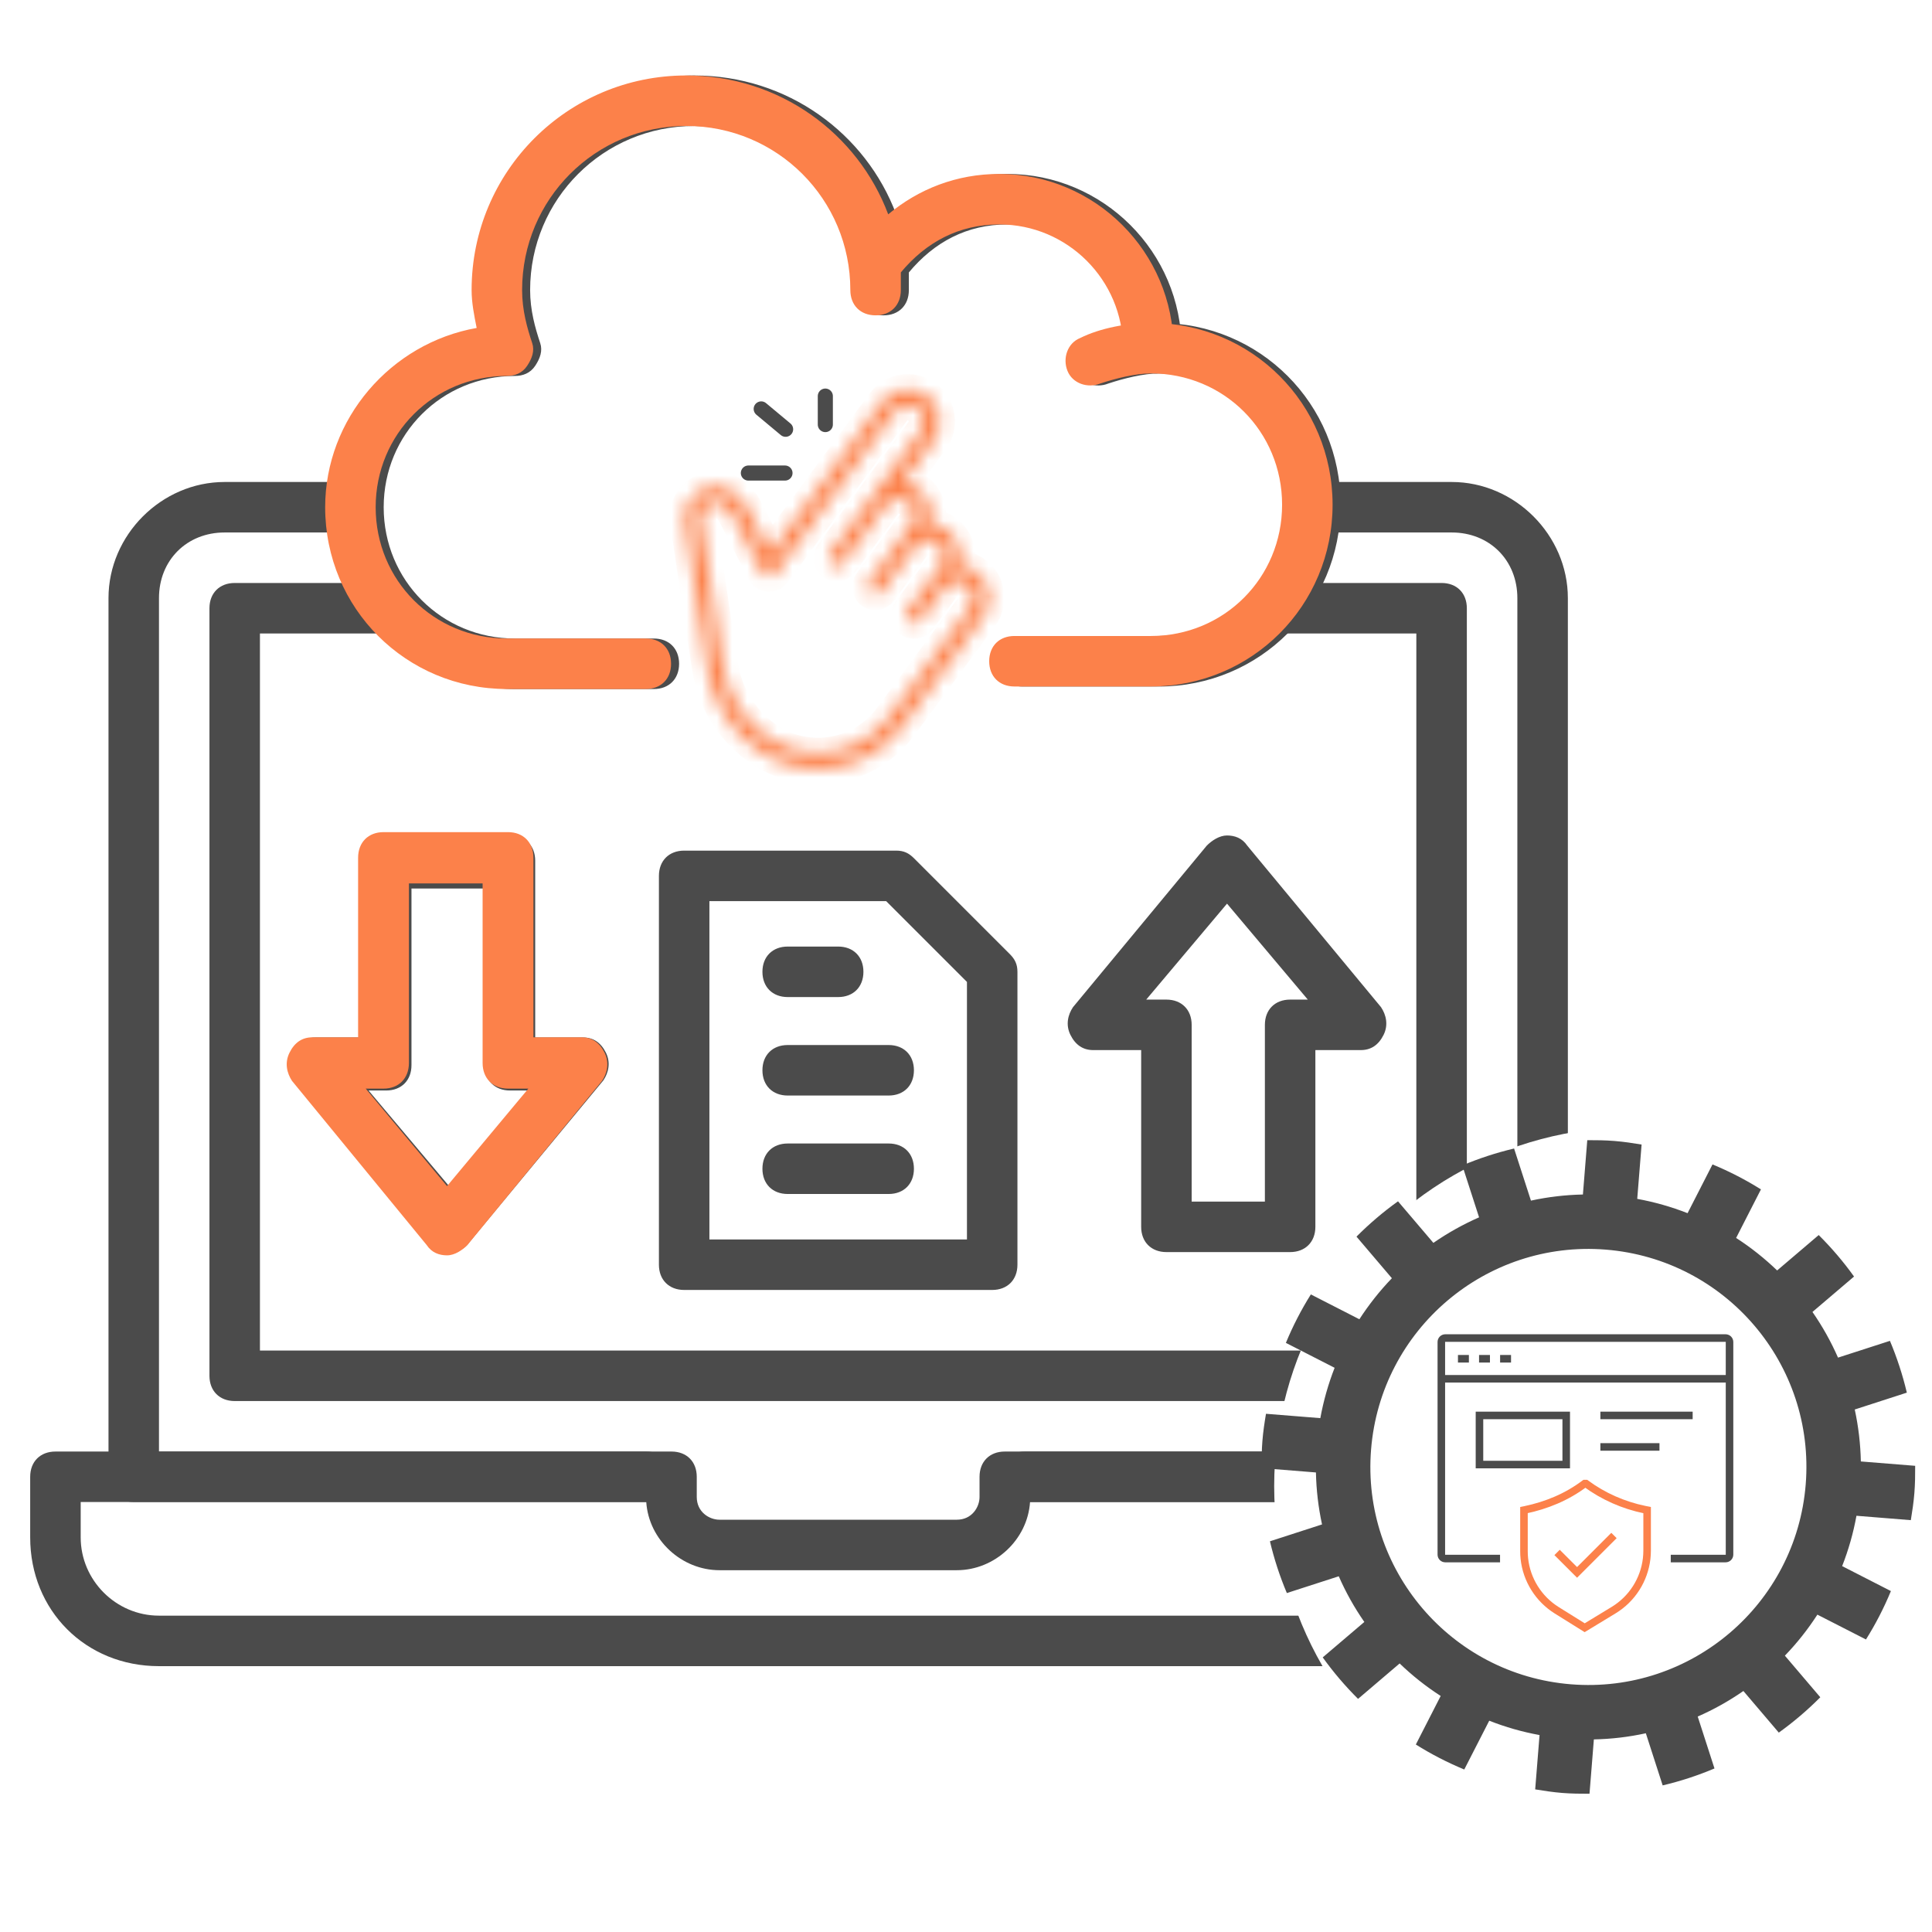 <svg width="128" height="128" viewBox="0 0 128 128" fill="none" xmlns="http://www.w3.org/2000/svg">
<rect x="0" y="0" width="128" height="128" fill="#808080" stroke="none"/>
<g clip-path="url(#clip0_741_149)">
<rect width="128" height="128" fill="white"/>
<path d="M95.509 92.823H15.55C14.546 92.823 13.877 92.153 13.877 91.15V40.297C13.877 39.293 14.546 38.624 15.55 38.624H25.754C26.757 38.624 27.427 39.293 27.427 40.297C27.427 41.3 26.757 41.97 25.754 41.97H17.222V89.477H93.836V41.97H84.803C83.8 41.97 83.13 41.3 83.13 40.297C83.13 39.293 83.8 38.624 84.803 38.624H95.509C96.513 38.624 97.182 39.293 97.182 40.297V91.15C97.182 92.153 96.513 92.823 95.509 92.823ZM100.528 110.387H10.531C5.68 110.387 2 106.707 2 101.856V97.841C2 96.837 2.669 96.168 3.673 96.168H44.489C45.493 96.168 46.162 96.837 46.162 97.841V99.179C46.162 100.183 46.998 100.685 47.667 100.685H63.392C64.395 100.685 64.897 99.848 64.897 99.179V97.841C64.897 96.837 65.566 96.168 66.57 96.168H107.386C108.39 96.168 109.059 96.837 109.059 97.841V101.856C109.059 106.707 105.379 110.387 100.528 110.387ZM5.346 99.514V101.856C5.346 104.699 7.688 107.041 10.531 107.041H100.528C103.371 107.041 105.713 104.699 105.713 101.856V99.514H68.243C68.075 102.023 65.901 104.03 63.392 104.03H47.667C45.158 104.03 42.983 102.023 42.816 99.514H5.346Z" fill="#4B4B4B"/>
<path d="M43.319 45.65H34.118C27.427 45.65 22.074 40.297 22.074 33.606C22.074 27.751 26.424 22.733 32.111 21.729C31.944 20.892 31.776 20.056 31.776 19.22C31.776 11.358 38.133 5.001 45.995 5.001C52.184 5.001 57.37 8.848 59.377 14.201C61.385 12.529 63.894 11.525 66.738 11.525C73.094 11.525 78.28 16.71 78.28 23.067C78.28 24.071 77.611 24.74 76.607 24.74C75.604 24.74 74.934 24.071 74.934 23.067C74.934 18.551 71.254 14.87 66.738 14.87C64.061 14.87 61.887 16.041 60.214 18.049V19.22C60.214 20.223 59.545 20.892 58.541 20.892C57.538 20.892 56.868 20.223 56.868 19.22C56.868 13.198 52.017 8.347 45.995 8.347C39.973 8.347 35.122 13.198 35.122 19.22C35.122 20.558 35.457 21.729 35.791 22.733C35.958 23.234 35.791 23.736 35.457 24.238C35.122 24.74 34.62 24.907 34.118 24.907C29.267 24.907 25.42 28.755 25.42 33.606C25.42 38.457 29.267 42.304 34.118 42.304H43.319C44.322 42.304 44.992 42.973 44.992 43.977C44.992 44.981 44.322 45.65 43.319 45.65Z" fill="#4B4B4B"/>
<path d="M76.774 45.484H67.741C66.737 45.484 66.068 44.815 66.068 43.811C66.068 42.807 66.737 42.138 67.741 42.138H76.774C81.625 42.138 85.473 38.291 85.473 33.44C85.473 28.588 81.625 24.741 76.774 24.741C75.771 24.741 74.432 25.076 73.429 25.41C72.592 25.745 71.589 25.41 71.254 24.574C70.919 23.737 71.254 22.734 72.09 22.399C73.429 21.73 75.269 21.395 76.774 21.395C83.465 21.395 88.818 26.748 88.818 33.44C88.818 40.131 83.465 45.484 76.774 45.484Z" fill="#4B4B4B"/>
<path d="M85.475 82.954H77.278C76.274 82.954 75.605 82.284 75.605 81.281V69.571H72.427C71.758 69.571 71.256 69.237 70.921 68.568C70.587 67.898 70.754 67.229 71.088 66.728L79.954 56.022C80.289 55.687 80.791 55.352 81.293 55.352C81.794 55.352 82.296 55.52 82.631 56.022L91.497 66.728C91.831 67.229 91.998 67.898 91.664 68.568C91.329 69.237 90.828 69.571 90.158 69.571H87.147V81.281C87.147 82.284 86.478 82.954 85.475 82.954ZM78.951 79.608H83.802V67.898C83.802 66.895 84.471 66.226 85.475 66.226H86.645L81.293 59.869L75.94 66.226H77.278C78.281 66.226 78.951 66.895 78.951 67.898V79.608ZM29.77 82.954C29.269 82.954 28.767 82.786 28.432 82.284L19.566 71.579C19.232 71.077 19.065 70.408 19.399 69.739C19.734 69.07 20.236 68.735 20.905 68.735H23.916V57.025C23.916 56.022 24.585 55.352 25.588 55.352H33.785C34.789 55.352 35.458 56.022 35.458 57.025V68.735H38.636C39.305 68.735 39.807 69.07 40.142 69.739C40.476 70.408 40.309 71.077 39.974 71.579L31.109 82.284C30.774 82.786 30.272 82.954 29.77 82.954ZM24.418 72.248L29.77 78.604L35.123 72.248H33.785C32.782 72.248 32.112 71.579 32.112 70.575V58.865H27.261V70.575C27.261 71.579 26.592 72.248 25.588 72.248H24.418ZM65.736 85.463H45.328C44.324 85.463 43.655 84.794 43.655 83.79V58.029C43.655 57.025 44.324 56.356 45.328 56.356H59.379C59.881 56.356 60.215 56.523 60.55 56.858L66.906 63.215C67.241 63.549 67.408 63.884 67.408 64.386V83.79C67.408 84.794 66.739 85.463 65.736 85.463ZM47 82.117H64.063V65.055L58.71 59.702H47V82.117Z" fill="#4B4B4B"/>
<path d="M102.202 99.513H67.91C66.906 99.513 66.237 98.844 66.237 97.841C66.237 96.837 66.906 96.168 67.91 96.168H100.529V39.627C100.529 37.118 98.689 35.278 96.18 35.278H88.151C87.147 35.278 86.478 34.609 86.478 33.605C86.478 32.602 87.147 31.933 88.151 31.933H96.18C100.362 31.933 103.875 35.446 103.875 39.627V97.841C103.875 98.844 103.206 99.513 102.202 99.513ZM42.818 99.513H8.86C7.857 99.513 7.188 98.844 7.188 97.841V39.627C7.188 35.446 10.7 31.933 14.882 31.933H22.912C23.915 31.933 24.585 32.602 24.585 33.605C24.585 34.609 23.915 35.278 22.912 35.278H14.882C12.373 35.278 10.533 37.118 10.533 39.627V96.168H42.818C43.822 96.168 44.491 96.837 44.491 97.841C44.491 98.844 43.822 99.513 42.818 99.513ZM55.531 66.058H52.186C51.182 66.058 50.513 65.388 50.513 64.385C50.513 63.381 51.182 62.712 52.186 62.712H55.531C56.535 62.712 57.204 63.381 57.204 64.385C57.204 65.388 56.535 66.058 55.531 66.058ZM58.877 72.582H52.186C51.182 72.582 50.513 71.912 50.513 70.909C50.513 69.905 51.182 69.236 52.186 69.236H58.877C59.88 69.236 60.55 69.905 60.55 70.909C60.55 71.912 59.88 72.582 58.877 72.582ZM58.877 79.105H52.186C51.182 79.105 50.513 78.436 50.513 77.433C50.513 76.429 51.182 75.76 52.186 75.76H58.877C59.88 75.76 60.55 76.429 60.55 77.433C60.55 78.436 59.88 79.105 58.877 79.105Z" fill="#4B4B4B"/>
<mask id="path-6-inside-1_741_149" fill="white">
<path d="M64.686 37.884C64.347 37.634 63.941 37.49 63.52 37.471C63.778 36.632 63.496 35.682 62.75 35.132C62.411 34.881 62.005 34.737 61.584 34.718C61.842 33.879 61.56 32.93 60.814 32.379C60.514 32.157 60.16 32.018 59.788 31.977L61.855 29.179C62.552 28.235 62.351 26.899 61.407 26.202C60.463 25.505 59.128 25.706 58.431 26.65L51.039 36.658L49.555 33.743C49.332 33.304 49.004 32.917 48.607 32.625C47.705 31.958 46.43 32.151 45.761 33.057C45.438 33.495 45.305 34.031 45.386 34.568L46.834 44.191C47.16 46.366 48.316 48.285 50.086 49.592C53.154 51.858 57.494 51.205 59.76 48.137L65.134 40.861C65.831 39.917 65.63 38.582 64.686 37.884ZM58.904 47.505C56.986 50.102 53.314 50.653 50.718 48.736C49.176 47.597 48.171 45.927 47.887 44.032L46.439 34.409C46.4 34.154 46.463 33.898 46.621 33.684C46.938 33.255 47.545 33.163 47.975 33.481C48.24 33.677 48.457 33.932 48.607 34.227L50.483 37.908C50.566 38.072 50.73 38.182 50.912 38.197C51.003 38.204 51.093 38.188 51.176 38.151C51.258 38.114 51.33 38.056 51.384 37.983L59.287 27.282C59.635 26.81 60.302 26.709 60.775 27.058C61.247 27.407 61.347 28.075 60.999 28.547L54.993 36.679C54.818 36.915 54.868 37.249 55.105 37.423C55.341 37.598 55.674 37.547 55.849 37.311L58.694 33.459C59.042 32.987 59.709 32.886 60.182 33.235C60.654 33.584 60.754 34.252 60.406 34.723L57.561 38.576C57.386 38.812 57.437 39.145 57.673 39.32C57.909 39.494 58.242 39.444 58.417 39.208L60.63 36.212C60.978 35.74 61.645 35.639 62.118 35.988C62.59 36.337 62.69 37.004 62.342 37.476L60.129 40.472C59.955 40.709 60.005 41.042 60.241 41.216C60.477 41.391 60.811 41.341 60.985 41.104L62.566 38.964C62.914 38.493 63.581 38.392 64.054 38.74C64.526 39.089 64.626 39.757 64.278 40.229L58.904 47.505Z"/>
</mask>
<path d="M64.686 37.884C64.347 37.634 63.941 37.49 63.52 37.471C63.778 36.632 63.496 35.682 62.75 35.132C62.411 34.881 62.005 34.737 61.584 34.718C61.842 33.879 61.56 32.93 60.814 32.379C60.514 32.157 60.16 32.018 59.788 31.977L61.855 29.179C62.552 28.235 62.351 26.899 61.407 26.202C60.463 25.505 59.128 25.706 58.431 26.65L51.039 36.658L49.555 33.743C49.332 33.304 49.004 32.917 48.607 32.625C47.705 31.958 46.43 32.151 45.761 33.057C45.438 33.495 45.305 34.031 45.386 34.568L46.834 44.191C47.16 46.366 48.316 48.285 50.086 49.592C53.154 51.858 57.494 51.205 59.76 48.137L65.134 40.861C65.831 39.917 65.63 38.582 64.686 37.884ZM58.904 47.505C56.986 50.102 53.314 50.653 50.718 48.736C49.176 47.597 48.171 45.927 47.887 44.032L46.439 34.409C46.4 34.154 46.463 33.898 46.621 33.684C46.938 33.255 47.545 33.163 47.975 33.481C48.24 33.677 48.457 33.932 48.607 34.227L50.483 37.908C50.566 38.072 50.73 38.182 50.912 38.197C51.003 38.204 51.093 38.188 51.176 38.151C51.258 38.114 51.33 38.056 51.384 37.983L59.287 27.282C59.635 26.81 60.302 26.709 60.775 27.058C61.247 27.407 61.347 28.075 60.999 28.547L54.993 36.679C54.818 36.915 54.868 37.249 55.105 37.423C55.341 37.598 55.674 37.547 55.849 37.311L58.694 33.459C59.042 32.987 59.709 32.886 60.182 33.235C60.654 33.584 60.754 34.252 60.406 34.723L57.561 38.576C57.386 38.812 57.437 39.145 57.673 39.32C57.909 39.494 58.242 39.444 58.417 39.208L60.63 36.212C60.978 35.74 61.645 35.639 62.118 35.988C62.59 36.337 62.69 37.004 62.342 37.476L60.129 40.472C59.955 40.709 60.005 41.042 60.241 41.216C60.477 41.391 60.811 41.341 60.985 41.104L62.566 38.964C62.914 38.493 63.581 38.392 64.054 38.74C64.526 39.089 64.626 39.757 64.278 40.229L58.904 47.505Z" fill="#FC814A" stroke="#FC814A" stroke-width="2" mask="url(#path-6-inside-1_741_149)"/>
<path d="M49.582 31.34H52.008" stroke="#4B4B4B" stroke-linecap="round"/>
<path d="M50.432 27.092L52.049 28.44" stroke="#4B4B4B" stroke-linecap="round"/>
<path d="M54.68 26.242V28.129" stroke="#4B4B4B" stroke-linecap="round"/>
<path d="M25.409 55.131H33.658C34.668 55.131 35.341 55.81 35.341 56.83V68.725H38.54C39.213 68.725 39.718 69.065 40.055 69.745C40.391 70.425 40.223 71.105 39.886 71.614L30.964 82.49C30.627 82.83 30.122 83.17 29.617 83.17C29.112 83.17 28.607 83 28.271 82.49L19.348 71.614C19.012 71.105 18.843 70.425 19.18 69.745C19.517 69.065 20.022 68.725 20.695 68.725H23.725L23.725 56.83C23.725 55.81 24.399 55.131 25.409 55.131ZM31.974 58.529H27.092L27.092 70.425C27.092 71.444 26.419 72.124 25.409 72.124H24.23L29.617 78.582L35.004 72.124H33.658C32.648 72.124 31.974 71.444 31.974 70.425L31.974 58.529Z" fill="#FC814A"/>
<path d="M42.788 45.649H33.587C26.896 45.649 21.543 40.296 21.543 33.605C21.543 27.75 25.892 22.732 31.58 21.728C31.413 20.892 31.245 20.055 31.245 19.219C31.245 11.357 37.602 5 45.464 5C51.653 5 56.839 8.847 58.846 14.2C60.854 12.528 63.363 11.524 66.207 11.524C72.563 11.524 77.749 16.71 77.749 23.066C77.749 24.07 77.08 24.739 76.076 24.739C75.072 24.739 74.403 24.07 74.403 23.066C74.403 18.55 70.723 14.87 66.207 14.87C63.53 14.87 61.355 16.04 59.683 18.048V19.219C59.683 20.222 59.014 20.892 58.01 20.892C57.006 20.892 56.337 20.222 56.337 19.219C56.337 13.197 51.486 8.346 45.464 8.346C39.442 8.346 34.591 13.197 34.591 19.219C34.591 20.557 34.925 21.728 35.26 22.732C35.427 23.233 35.26 23.735 34.925 24.237C34.591 24.739 34.089 24.906 33.587 24.906C28.736 24.906 24.889 28.754 24.889 33.605C24.889 38.456 28.736 42.303 33.587 42.303H42.788C43.791 42.303 44.46 42.972 44.46 43.976C44.46 44.98 43.791 45.649 42.788 45.649Z" fill="#FC814A"/>
<path d="M76.243 45.482H67.21C66.206 45.482 65.537 44.813 65.537 43.809C65.537 42.805 66.206 42.136 67.21 42.136H76.243C81.094 42.136 84.942 38.289 84.942 33.438C84.942 28.587 81.094 24.739 76.243 24.739C75.239 24.739 73.901 25.074 72.897 25.408C72.061 25.743 71.057 25.408 70.723 24.572C70.388 23.735 70.723 22.732 71.559 22.397C72.897 21.728 74.737 21.394 76.243 21.394C82.934 21.394 88.287 26.747 88.287 33.438C88.287 40.129 82.934 45.482 76.243 45.482Z" fill="#FC814A"/>
<circle cx="108.209" cy="98.465" r="23.791" fill="white"/>
<path d="M126.597 100.714C126.694 100.122 126.784 99.528 126.832 98.921C126.881 98.314 126.887 97.713 126.885 97.114L123.286 96.825C123.262 95.668 123.127 94.515 122.882 93.383L126.333 92.266C126.055 91.093 125.68 89.946 125.213 88.835L121.773 89.946C121.308 88.885 120.741 87.872 120.08 86.92L122.835 84.574C122.133 83.594 121.349 82.675 120.494 81.825L117.74 84.171C116.905 83.367 115.995 82.645 115.022 82.017L116.667 78.8C115.645 78.16 114.572 77.607 113.458 77.146L111.806 80.376C110.727 79.953 109.611 79.636 108.471 79.428L108.76 75.829C108.168 75.731 107.574 75.642 106.966 75.593C106.36 75.544 105.759 75.538 105.161 75.539L104.872 79.139C103.714 79.163 102.561 79.298 101.429 79.544L100.312 76.092C99.139 76.369 97.992 76.744 96.881 77.213L97.993 80.652C96.931 81.118 95.918 81.685 94.965 82.344L92.621 79.59C91.641 80.293 90.722 81.076 89.871 81.93L92.216 84.686C91.413 85.521 90.692 86.432 90.062 87.404L86.847 85.759C86.207 86.781 85.654 87.854 85.193 88.969L88.422 90.62C88 91.699 87.683 92.816 87.475 93.955L83.875 93.667C83.776 94.256 83.686 94.851 83.638 95.458C83.589 96.065 83.583 96.666 83.585 97.265L87.184 97.554C87.208 98.712 87.343 99.865 87.588 100.997L84.137 102.114C84.414 103.287 84.789 104.434 85.257 105.544L88.695 104.433L88.697 104.433C89.162 105.494 89.728 106.507 90.39 107.458L90.387 107.462L87.634 109.806C88.337 110.786 89.121 111.705 89.975 112.555L92.73 110.208C93.564 111.012 94.474 111.733 95.448 112.361L95.448 112.364L93.803 115.579C94.824 116.22 95.898 116.773 97.011 117.234L98.664 114.005L98.664 114.001C99.742 114.426 100.859 114.744 101.999 114.952L101.71 118.551C102.3 118.648 102.894 118.738 103.501 118.787C104.109 118.836 104.709 118.841 105.309 118.84L105.598 115.24C106.756 115.217 107.909 115.081 109.041 114.833L110.156 118.287C111.33 118.01 112.478 117.634 113.589 117.165L112.478 113.726C113.539 113.261 114.553 112.694 115.504 112.033L117.85 114.79C118.829 114.087 119.749 113.304 120.599 112.448L118.253 109.692C119.057 108.858 119.778 107.948 120.406 106.975L120.408 106.975L123.625 108.619C124.266 107.599 124.818 106.526 125.277 105.412L122.047 103.759C122.47 102.681 122.788 101.564 122.995 100.424L126.597 100.714ZM104.08 111.589C96.129 110.951 90.199 103.984 90.837 96.035C91.474 88.083 98.438 82.154 106.389 82.791C114.341 83.429 120.271 90.391 119.633 98.344C118.996 106.293 112.032 112.226 104.08 111.589Z" fill="#4B4B4B"/>
<path d="M99.382 103.258H95.753C95.609 103.258 95.492 103.142 95.492 102.997V88.91C95.492 88.766 95.609 88.649 95.753 88.649H114.325C114.469 88.649 114.586 88.766 114.586 88.91V102.997C114.586 103.142 114.469 103.258 114.325 103.258H110.692M95.492 91.348H114.586H95.492ZM96.594 90.021H97.318H96.594ZM97.991 90.021H98.713H97.991ZM99.386 90.021H100.11H99.386Z" fill="white"/>
<path d="M99.382 103.258H95.753C95.609 103.258 95.492 103.142 95.492 102.997V88.91C95.492 88.766 95.609 88.649 95.753 88.649H114.325C114.469 88.649 114.586 88.766 114.586 88.91V102.997C114.586 103.142 114.469 103.258 114.325 103.258H110.692M95.492 91.348H114.586M96.594 90.021H97.318M97.991 90.021H98.713M99.386 90.021H100.11" stroke="#4B4B4B" stroke-width="0.5" stroke-miterlimit="10"/>
<path d="M98.019 93.776H103.766V97.031H98.019V93.776ZM106.029 93.776H112.143H106.029ZM109.944 95.863H106.029H109.944Z" fill="white"/>
<path d="M106.029 93.776H112.143M109.944 95.863H106.029M98.019 93.776H103.766V97.031H98.019V93.776Z" stroke="#4B4B4B" stroke-width="0.5" stroke-miterlimit="10"/>
<path d="M109.126 100.047V102.729C109.126 102.908 109.114 103.084 109.096 103.258C108.933 104.665 108.134 105.931 106.906 106.676L104.989 107.841L103.136 106.685C101.927 105.929 101.141 104.66 100.992 103.26C100.974 103.098 100.967 102.935 100.967 102.77V100.047L101.026 100.035C102.465 99.735 103.818 99.177 104.991 98.29H105.071C106.228 99.14 107.557 99.726 108.961 100.015L109.126 100.047Z" fill="white" stroke="#FC814A" stroke-width="0.5" stroke-miterlimit="10"/>
<path d="M103.16 102.854L104.484 104.175L106.93 101.731" fill="white"/>
<path d="M103.16 102.854L104.484 104.175L106.93 101.731" stroke="#FC814A" stroke-width="0.5" stroke-miterlimit="10"/>
</g>
<defs>
<clipPath id="clip0_741_149">
<rect width="128" height="128" fill="white"/>
</clipPath>
</defs>
</svg>
